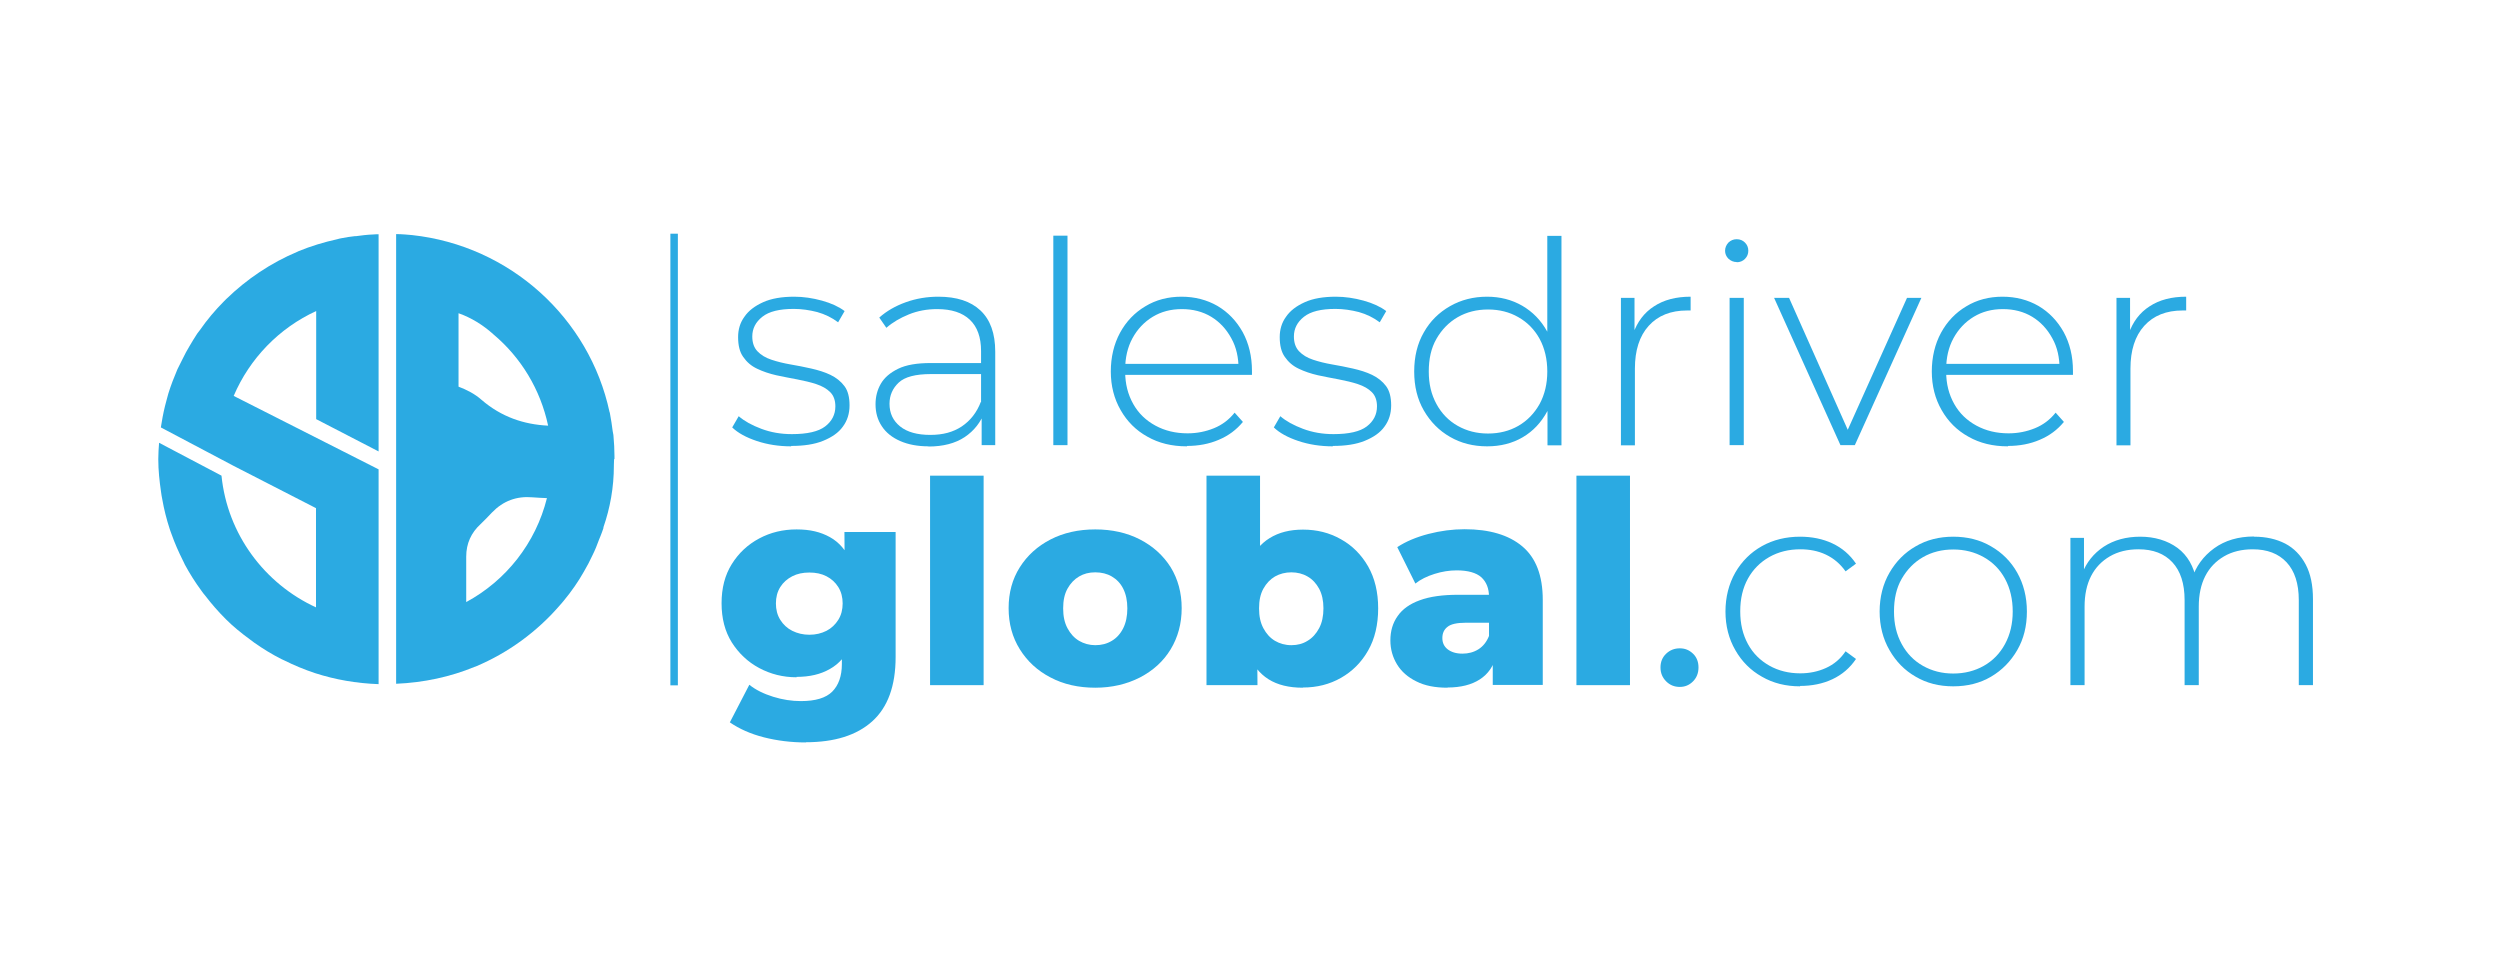 <?xml version="1.0" encoding="UTF-8"?>
<svg id="Layer_1" data-name="Layer 1" xmlns="http://www.w3.org/2000/svg" viewBox="0 0 126.98 49.07">
  <defs>
    <style>
      .cls-1 {
        fill: #2baae2;
      }
    </style>
  </defs>
  <g id="divider">
    <rect class="cls-1" x="34.05" y="11.87" width=".38" height="22.94"/>
  </g>
  <g>
    <path class="cls-1" d="M18.06,11.99c-.24.03-.49.06-.72.11-.07.01-.14.03-.21.05-.68.15-1.34.35-1.97.61-.01,0-.03.01-.04.02-1.36.57-2.59,1.4-3.63,2.41-.04.04-.07.07-.11.11-.45.45-.86.94-1.23,1.47-.04.06-.09.11-.13.17-.14.21-.27.43-.4.65-.12.2-.23.4-.33.61-.09.19-.19.37-.28.56-.17.4-.33.81-.46,1.23-.04.12-.06.25-.1.37-.1.36-.18.73-.24,1.11-.01.08-.03.16-.04.24l3.69,1.95,4.19,2.15v5.04c-2.61-1.2-4.5-3.71-4.8-6.69l-3.17-1.67c-.02.27-.04.54-.04.82,0,0,0,0,0,.01,0,0,0,0,0,.01,0,.56.06,1.11.14,1.66.02.12.03.24.06.36.09.52.22,1.03.38,1.52.03.1.07.19.1.28.16.45.35.88.56,1.3.04.07.07.15.11.23.25.46.52.89.83,1.31.06.09.13.18.2.26.32.42.67.82,1.05,1.2,0,0,0,0,0,0,.38.38.8.72,1.24,1.04.07.05.13.1.2.15.44.31.91.6,1.39.84.04.02.09.04.13.06.5.25,1.03.47,1.57.65,1.02.33,2.1.52,3.23.56v-10.91l-7.36-3.73c.81-1.9,2.31-3.45,4.19-4.31v5.49l3.17,1.64v-11.03c-.09,0-.18,0-.27.01-.31.01-.61.05-.91.09Z"/>
    <path class="cls-1" d="M31.21,23.32c0-.05,0-.1,0-.16,0-.34-.02-.67-.05-1.01,0-.08-.03-.16-.04-.25-.04-.3-.08-.6-.14-.9,0-.03-.01-.05-.02-.07-1.02-4.77-5.05-8.45-10.03-8.99-.12-.01-.23-.02-.35-.03-.15-.01-.3-.02-.46-.02v22.84c1.41-.06,2.75-.35,3.99-.86.02,0,.04-.02.06-.02,1.66-.7,3.11-1.77,4.26-3.1.06-.07.13-.14.19-.22.2-.24.39-.49.57-.75.17-.24.32-.49.47-.75.16-.27.3-.54.43-.82.13-.26.24-.53.34-.81.02-.06.05-.11.07-.17.05-.14.11-.27.15-.41,0-.01,0-.02,0-.04.34-.98.53-2.03.53-3.13,0,0,0-.02,0-.03,0-.1.01-.19.01-.29,0,0,0,0,0-.01ZM25.07,16.99c1.39,1.17,2.38,2.79,2.77,4.63-1.23-.06-2.37-.44-3.38-1.31-.35-.31-.75-.51-1.17-.67v-3.73c.63.22,1.24.59,1.78,1.08ZM23.68,30.58s0-.04,0-.06c0-.75,0-1.5,0-2.25,0-.66.25-1.21.73-1.65.2-.19.39-.39.58-.59.57-.59,1.25-.84,2.06-.77.24.02.49.03.73.04-.57,2.29-2.08,4.19-4.1,5.28Z"/>
  </g>
  <g>
    <path class="cls-1" d="M40.46,34.4c-.69,0-1.32-.16-1.9-.47s-1.04-.75-1.39-1.3c-.35-.56-.52-1.22-.52-1.99s.17-1.43.52-1.99.81-.99,1.39-1.3c.58-.31,1.21-.46,1.9-.46s1.22.13,1.69.39c.47.26.82.67,1.07,1.23.24.55.37,1.26.37,2.12s-.12,1.57-.37,2.12c-.24.55-.6.97-1.07,1.23-.47.27-1.03.4-1.69.4ZM40.93,37.71c-.75,0-1.46-.09-2.13-.26s-1.25-.43-1.73-.76l.99-1.91c.32.26.73.46,1.21.61.48.15.95.22,1.41.22.74,0,1.27-.16,1.59-.48s.49-.79.49-1.4v-.92l.14-2.18v-2.19s-.01-1.42-.01-1.42h2.6v6.35c0,1.47-.4,2.56-1.19,3.27-.79.71-1.92,1.06-3.37,1.06ZM41.11,32.24c.33,0,.61-.07.87-.2.25-.13.45-.32.6-.56s.22-.52.22-.83-.07-.59-.22-.83-.35-.42-.6-.55c-.25-.13-.54-.19-.87-.19s-.62.06-.87.19-.46.31-.61.55c-.15.24-.22.52-.22.83s.07.59.22.83c.15.24.35.43.61.56.26.13.55.2.87.2Z"/>
    <path class="cls-1" d="M47.24,34.8v-10.64h2.72v10.64h-2.72Z"/>
    <path class="cls-1" d="M55.63,34.93c-.85,0-1.61-.17-2.27-.52-.66-.34-1.18-.82-1.56-1.43-.38-.61-.57-1.3-.57-2.09s.19-1.48.57-2.08c.38-.6.9-1.07,1.56-1.41.66-.34,1.42-.51,2.27-.51s1.61.17,2.27.51c.66.34,1.18.81,1.56,1.41.37.6.56,1.3.56,2.08s-.19,1.48-.56,2.09c-.37.61-.89,1.08-1.56,1.43-.67.34-1.42.52-2.27.52ZM55.63,32.77c.32,0,.59-.07.84-.22.24-.14.44-.36.58-.64.14-.28.21-.62.21-1.01s-.07-.72-.21-1-.34-.48-.58-.62c-.24-.14-.52-.21-.84-.21s-.58.07-.82.21c-.24.14-.44.35-.59.62-.15.27-.22.6-.22,1s.07.73.22,1.01c.15.28.34.49.59.64.24.14.52.22.82.22Z"/>
    <path class="cls-1" d="M61.28,34.8v-10.64h2.72v4.17l-.14,2.57v2.57s.01,1.33.01,1.33h-2.59ZM66.17,34.93c-.7,0-1.28-.14-1.74-.43-.46-.29-.81-.73-1.04-1.32-.23-.59-.34-1.35-.34-2.28s.12-1.66.37-2.25c.24-.59.6-1.03,1.07-1.32.47-.29,1.03-.43,1.69-.43.71,0,1.35.16,1.93.49.58.32,1.04.79,1.38,1.38.34.6.51,1.31.51,2.13s-.17,1.55-.51,2.14c-.34.6-.8,1.06-1.38,1.39-.58.33-1.22.49-1.93.49ZM65.59,32.77c.31,0,.58-.07.82-.22.24-.14.44-.36.59-.64.15-.28.22-.62.22-1.01s-.07-.72-.22-1c-.15-.27-.34-.48-.59-.62-.24-.14-.52-.21-.82-.21s-.58.07-.83.21c-.24.14-.44.35-.59.62-.15.27-.22.6-.22,1s.07.73.22,1.01c.15.28.34.49.59.64.24.14.52.22.83.22Z"/>
    <path class="cls-1" d="M73.52,34.93c-.62,0-1.15-.1-1.58-.32-.43-.21-.76-.5-.98-.86s-.34-.77-.34-1.22c0-.48.12-.89.37-1.24.24-.35.62-.62,1.12-.8.51-.19,1.16-.28,1.96-.28h1.83v1.42h-1.46c-.44,0-.75.07-.92.21-.18.14-.26.33-.26.57s.09.43.27.57c.18.14.43.22.75.22.3,0,.57-.07.81-.22.24-.15.42-.38.54-.68l.37,1c-.14.54-.42.94-.84,1.21-.42.27-.96.41-1.64.41ZM75.82,34.8v-1.45l-.19-.36v-2.67c0-.43-.13-.76-.39-1-.26-.23-.68-.35-1.25-.35-.37,0-.75.06-1.13.18-.38.12-.71.28-.97.49l-.92-1.85c.44-.29.97-.51,1.58-.67.62-.16,1.23-.24,1.84-.24,1.26,0,2.24.29,2.93.87s1.04,1.48,1.04,2.72v4.32h-2.54Z"/>
    <path class="cls-1" d="M80.07,34.8v-10.64h2.72v10.64h-2.72Z"/>
    <path class="cls-1" d="M85.32,34.89c-.27,0-.5-.09-.69-.28-.19-.19-.29-.42-.29-.71s.1-.52.29-.7c.19-.18.42-.27.69-.27s.48.09.67.27c.19.18.28.42.28.7s-.09.52-.28.71c-.19.19-.41.28-.67.28Z"/>
    <path class="cls-1" d="M91.43,34.86c-.73,0-1.37-.16-1.94-.49-.57-.32-1.02-.77-1.35-1.35-.33-.57-.5-1.23-.5-1.96s.17-1.4.5-1.98c.33-.57.78-1.02,1.35-1.34.57-.32,1.22-.48,1.94-.48.6,0,1.15.11,1.64.34s.89.57,1.2,1.03l-.53.39c-.27-.38-.6-.66-1-.85s-.84-.27-1.3-.27c-.58,0-1.11.13-1.57.39-.46.26-.83.63-1.09,1.1s-.39,1.02-.39,1.66.13,1.18.39,1.66.63.84,1.09,1.1c.46.26.99.39,1.57.39.47,0,.9-.09,1.3-.27.4-.18.74-.46,1-.85l.53.39c-.31.46-.71.8-1.2,1.03s-1.04.34-1.64.34Z"/>
    <path class="cls-1" d="M99.21,34.86c-.72,0-1.35-.16-1.91-.49-.56-.32-1-.77-1.33-1.35-.33-.57-.5-1.23-.5-1.96s.17-1.4.5-1.97c.33-.57.77-1.02,1.33-1.34.56-.33,1.2-.49,1.91-.49s1.36.16,1.92.49c.56.32,1.01.77,1.33,1.34.32.57.49,1.23.49,1.97s-.16,1.39-.49,1.96c-.33.57-.77,1.02-1.33,1.35-.56.33-1.2.49-1.92.49ZM99.21,34.21c.57,0,1.09-.13,1.55-.39s.82-.63,1.08-1.11c.26-.48.39-1.03.39-1.65s-.13-1.18-.39-1.66-.62-.84-1.08-1.1c-.46-.26-.98-.39-1.55-.39s-1.09.13-1.54.39c-.45.26-.81.63-1.08,1.1s-.39,1.02-.39,1.66.13,1.17.39,1.65c.26.48.62.85,1.08,1.11s.97.39,1.54.39Z"/>
    <path class="cls-1" d="M114.5,27.26c.6,0,1.12.12,1.57.35.44.23.79.59,1.04,1.06.25.47.37,1.06.37,1.76v4.37h-.72v-4.32c0-.84-.21-1.48-.62-1.92-.41-.44-.98-.66-1.72-.66-.56,0-1.05.12-1.46.36s-.73.57-.95,1-.33.95-.33,1.55v3.99h-.72v-4.32c0-.84-.21-1.48-.62-1.92-.41-.44-.98-.66-1.72-.66-.56,0-1.05.12-1.46.36s-.73.57-.95,1-.33.95-.33,1.55v3.99h-.72v-7.48h.69v2.06l-.1-.23c.22-.58.59-1.04,1.1-1.38.52-.34,1.14-.51,1.86-.51s1.37.19,1.89.57c.51.38.83.94.97,1.68l-.24-.1c.2-.64.58-1.16,1.13-1.56.55-.4,1.23-.6,2.02-.6Z"/>
  </g>
  <g>
    <path class="cls-1" d="M40.18,22.67c-.62,0-1.2-.09-1.74-.27s-.96-.41-1.25-.69l.33-.57c.29.25.67.46,1.15.64.48.18.99.27,1.55.27.78,0,1.35-.13,1.69-.39.34-.26.52-.6.52-1.02,0-.31-.09-.55-.26-.72-.18-.18-.41-.31-.71-.41-.3-.1-.62-.17-.97-.24s-.71-.13-1.06-.21c-.35-.08-.68-.19-.97-.33-.3-.14-.53-.34-.71-.6-.18-.25-.26-.59-.26-1.01,0-.38.1-.73.32-1.03.21-.31.53-.55.95-.74.42-.19.95-.28,1.58-.28.47,0,.94.07,1.41.2.47.13.86.31,1.15.53l-.33.57c-.32-.24-.67-.41-1.06-.52-.39-.1-.79-.16-1.19-.16-.73,0-1.26.13-1.6.4-.34.27-.51.6-.51,1,0,.32.09.57.26.75.18.19.41.33.71.43.3.1.62.18.97.24.35.06.71.13,1.06.21.35.08.68.18.97.32s.53.33.71.57.26.57.26.98-.11.77-.34,1.08c-.22.31-.56.54-1,.72s-.98.26-1.62.26Z"/>
    <path class="cls-1" d="M47.16,22.67c-.55,0-1.03-.09-1.44-.27-.41-.18-.72-.43-.93-.75-.22-.33-.32-.7-.32-1.12,0-.38.09-.73.27-1.04s.47-.56.88-.76c.41-.2.96-.29,1.65-.29h2.75v.56h-2.74c-.77,0-1.32.14-1.63.43-.31.29-.47.65-.47,1.08,0,.48.18.86.54,1.15.36.29.88.43,1.53.43s1.16-.14,1.6-.43c.43-.29.76-.7.97-1.25l.2.49c-.2.54-.54.98-1.02,1.3-.48.32-1.1.48-1.84.48ZM49.86,22.61v-1.71l-.03-.26v-2.81c0-.7-.19-1.23-.57-1.59s-.93-.54-1.66-.54c-.52,0-1,.09-1.44.27s-.82.4-1.14.68l-.36-.52c.37-.33.82-.59,1.35-.78.53-.19,1.08-.28,1.65-.28.93,0,1.64.23,2.14.7.5.47.75,1.17.75,2.09v4.75h-.69Z"/>
    <path class="cls-1" d="M53.5,22.61v-10.64h.72v10.64h-.72Z"/>
    <path class="cls-1" d="M60.28,22.67c-.76,0-1.42-.16-2-.49-.58-.32-1.03-.77-1.36-1.35-.33-.57-.5-1.23-.5-1.96s.16-1.4.47-1.97c.31-.57.74-1.02,1.28-1.34.54-.33,1.16-.49,1.84-.49s1.29.16,1.83.47c.54.32.96.76,1.28,1.33.31.57.47,1.23.47,1.97,0,.03,0,.06,0,.09,0,.03,0,.07,0,.11h-6.61v-.56h6.22l-.29.27c0-.58-.11-1.11-.37-1.57-.25-.46-.59-.83-1.02-1.09-.43-.26-.93-.39-1.49-.39s-1.05.13-1.48.39-.78.63-1.03,1.09c-.25.46-.37.99-.37,1.58v.13c0,.61.14,1.15.41,1.63s.65.84,1.13,1.1c.48.26,1.02.39,1.63.39.48,0,.92-.09,1.34-.26.42-.17.77-.44,1.05-.79l.42.47c-.33.4-.73.7-1.23.91-.49.21-1.03.31-1.6.31Z"/>
    <path class="cls-1" d="M67.69,22.67c-.62,0-1.2-.09-1.74-.27s-.96-.41-1.25-.69l.33-.57c.29.25.67.46,1.15.64.48.18.99.27,1.55.27.78,0,1.35-.13,1.69-.39.34-.26.52-.6.52-1.02,0-.31-.09-.55-.26-.72-.18-.18-.41-.31-.71-.41-.3-.1-.62-.17-.97-.24s-.71-.13-1.06-.21c-.35-.08-.68-.19-.97-.33-.3-.14-.53-.34-.71-.6-.18-.25-.26-.59-.26-1.01,0-.38.1-.73.32-1.03.21-.31.53-.55.95-.74.42-.19.95-.28,1.58-.28.47,0,.94.07,1.41.2.47.13.86.31,1.15.53l-.33.57c-.32-.24-.67-.41-1.06-.52-.39-.1-.79-.16-1.19-.16-.73,0-1.26.13-1.6.4-.34.27-.51.6-.51,1,0,.32.09.57.26.75.18.19.41.33.71.43.3.1.62.18.97.24.35.06.71.13,1.06.21.35.08.68.18.97.32s.53.33.71.57.26.57.26.98-.11.77-.34,1.08c-.22.31-.56.54-1,.72s-.98.26-1.62.26Z"/>
    <path class="cls-1" d="M75.53,22.67c-.7,0-1.33-.16-1.88-.48-.56-.32-1-.77-1.33-1.34-.33-.57-.49-1.23-.49-1.98s.16-1.42.49-1.99c.32-.57.77-1.01,1.33-1.33.56-.32,1.19-.48,1.88-.48.66,0,1.25.15,1.79.46.53.31.95.74,1.26,1.3s.47,1.24.47,2.04-.15,1.45-.46,2.02c-.31.57-.72,1.01-1.25,1.32-.53.31-1.13.46-1.8.46ZM75.58,22.02c.57,0,1.09-.13,1.54-.39s.81-.63,1.08-1.11c.26-.48.39-1.03.39-1.65s-.13-1.18-.39-1.66c-.26-.47-.62-.84-1.08-1.1-.45-.26-.97-.39-1.54-.39s-1.09.13-1.54.39c-.45.26-.81.63-1.08,1.1s-.39,1.02-.39,1.66.13,1.17.39,1.65c.26.48.62.85,1.08,1.11s.97.39,1.54.39ZM78.6,22.61v-2.45l.13-1.3-.14-1.3v-5.58h.72v10.64h-.7Z"/>
    <path class="cls-1" d="M82.33,22.61v-7.48h.69v2.05l-.07-.23c.21-.6.56-1.07,1.06-1.39.5-.33,1.12-.49,1.86-.49v.7s-.06,0-.09,0c-.03,0-.06,0-.09,0-.83,0-1.48.26-1.95.78-.47.52-.7,1.25-.7,2.17v3.9h-.72Z"/>
    <path class="cls-1" d="M88.21,13.31c-.16,0-.3-.06-.42-.17-.11-.11-.17-.25-.17-.4,0-.16.06-.3.17-.42.12-.11.25-.17.42-.17.17,0,.31.06.42.17.11.11.17.25.17.41s-.05.3-.17.42c-.11.11-.25.17-.42.17ZM87.85,22.61v-7.48h.72v7.48h-.72Z"/>
    <path class="cls-1" d="M93.48,22.61l-3.37-7.48h.76l3.15,7.08h-.34l3.18-7.08h.73l-3.38,7.48h-.73Z"/>
    <path class="cls-1" d="M101.98,22.67c-.76,0-1.42-.16-2-.49-.58-.32-1.03-.77-1.36-1.35-.33-.57-.5-1.23-.5-1.96s.16-1.4.47-1.97c.31-.57.74-1.02,1.28-1.34.54-.33,1.16-.49,1.84-.49s1.29.16,1.83.47c.54.32.96.76,1.28,1.33.31.57.47,1.23.47,1.97,0,.03,0,.06,0,.09,0,.03,0,.07,0,.11h-6.61v-.56h6.22l-.29.27c0-.58-.11-1.11-.37-1.57-.25-.46-.59-.83-1.02-1.09-.43-.26-.93-.39-1.49-.39s-1.05.13-1.48.39-.78.63-1.03,1.09c-.25.46-.37.99-.37,1.58v.13c0,.61.14,1.15.41,1.63s.65.84,1.13,1.1c.48.26,1.02.39,1.63.39.48,0,.92-.09,1.34-.26.42-.17.77-.44,1.05-.79l.42.47c-.33.4-.73.7-1.23.91-.49.21-1.03.31-1.6.31Z"/>
    <path class="cls-1" d="M107.5,22.61v-7.48h.69v2.05l-.07-.23c.21-.6.56-1.07,1.06-1.39.5-.33,1.12-.49,1.86-.49v.7s-.06,0-.09,0c-.03,0-.06,0-.09,0-.83,0-1.48.26-1.95.78-.47.52-.7,1.25-.7,2.17v3.9h-.72Z"/>
  </g>
</svg>